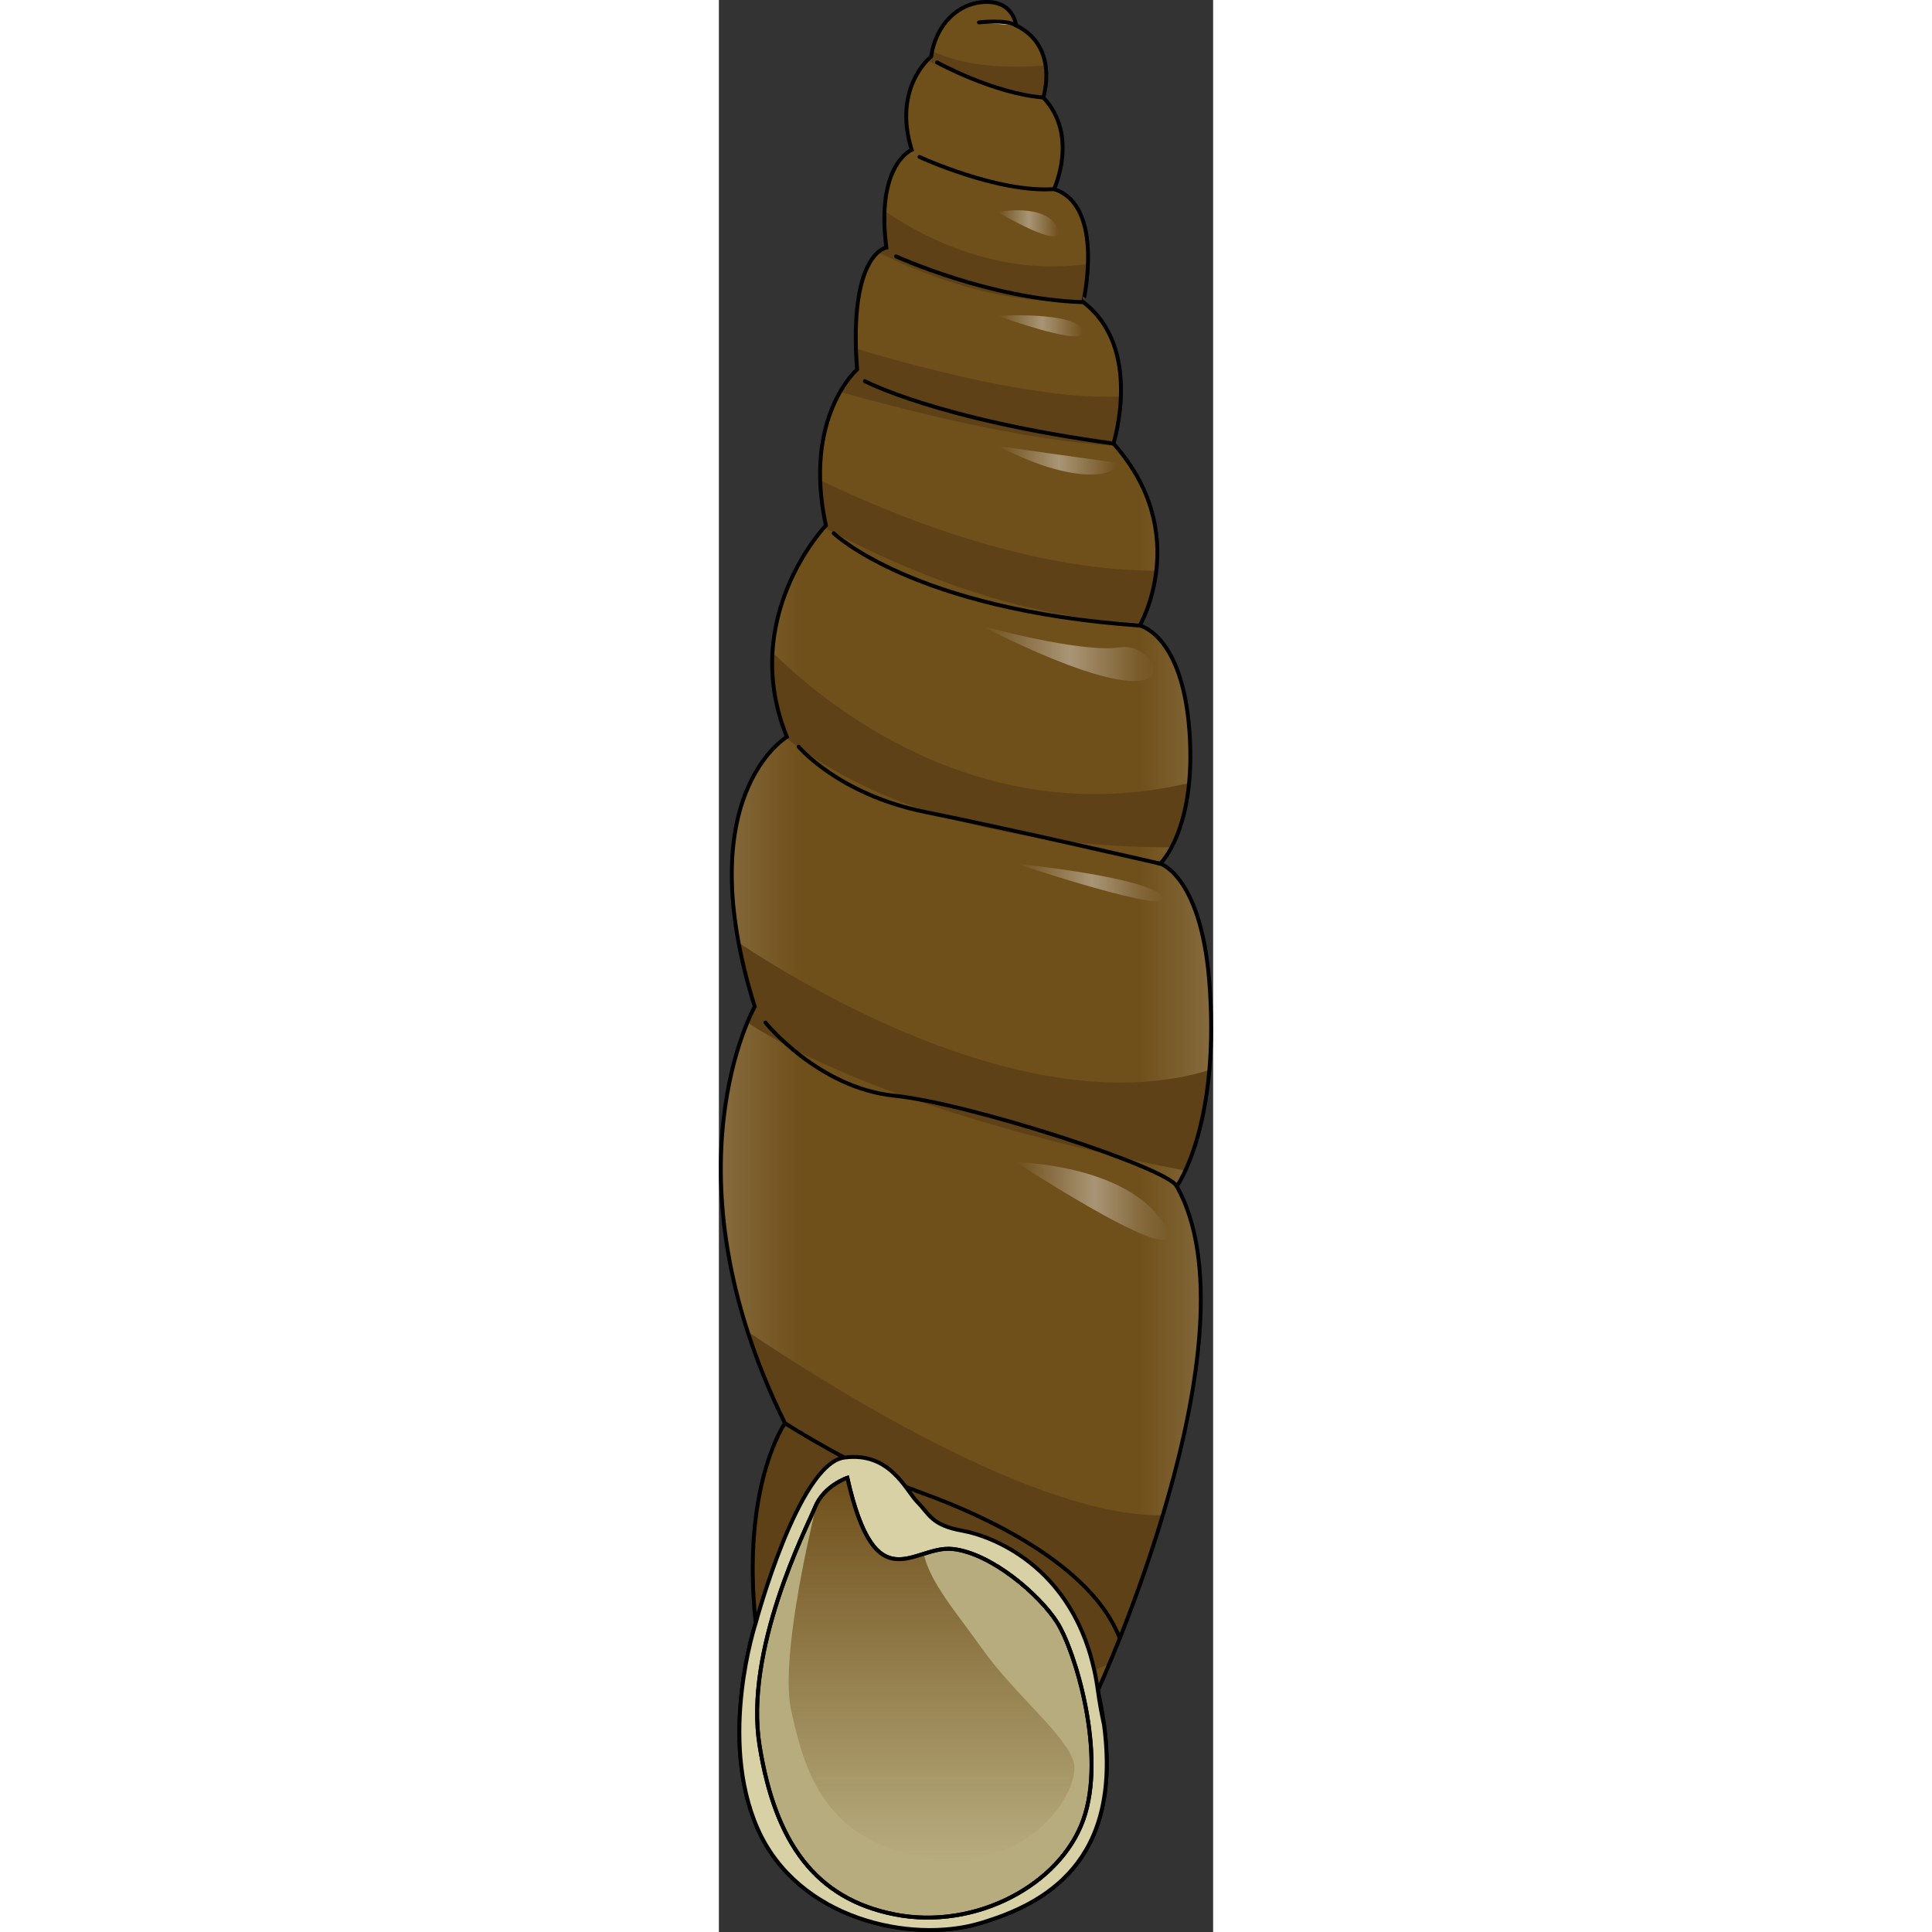 <?xml version="1.0" encoding="utf-8"?>
<!-- Created by: Science Figures, www.sciencefigures.org, Generator: Science Figures Editor -->
<svg version="1.1" id="Layer_1" xmlns="http://www.w3.org/2000/svg" xmlns:xlink="http://www.w3.org/1999/xlink" 
	 width="800px" height="800px" viewBox="0 0 126.754 495.487" enable-background="new 0 0 126.754 495.487"
	 xml:space="preserve">
<rect x="0" y="0" width="126.754" height="495.487" fill="#333333" stroke="none"/>
<g>
	<linearGradient id="SVGID_1_" gradientUnits="userSpaceOnUse" x1="0.5" y1="247.744" x2="126.254" y2="247.744">
		<stop  offset="0" style="stop-color:#866B3E"/>
		<stop  offset="0.166" style="stop-color:#6F4F1A"/>
		<stop  offset="0.515" style="stop-color:#6F4F1A"/>
		<stop  offset="0.849" style="stop-color:#6F4F1A"/>
		<stop  offset="1" style="stop-color:#866B3E"/>
	</linearGradient>
	<path fill="url(#SVGID_1_)" d="M85.944,48.5c0,0,6.5-13.75-2.75-23.5c0,0,4.25-13-7-18.5c0,0-0.5-6-7.5-6s-13,5.5-14.25,14
		c0,0-10,7.834-5,23.917c0,0-9.25,3.833-6.5,25.083c0,0-9.75,1.5-7.5,31.25c0,0-14,12.25-8,40c0,0-22.5,23.5-10,54.25
		c0,0-25.25,14.81-8.25,69.155c0,0-24,42.345,7.75,106.845c0,0-11.25,16-7.5,51.25c0,0-9.75,29.5,0.5,52.75s39.25,29.5,57,24.25
		s39.75-17.25,30.25-59.75c0,0,41.75-90.75,20.25-129.25c0,0,10.75-14.999,8.5-50.125c-1.75-29.375-12.75-32.625-12.75-32.625
		s9.25-8.75,7.5-33.75s-12.75-27.317-12.75-27.317s13.75-23.683-6.75-46.683c0,0,7.75-24.5-7.75-36.25
		C93.444,77.5,99.194,52.75,85.944,48.5z"/>
	<g>
		<path fill="#5E4116" d="M5.056,241.768c0.936,5.015,2.286,10.466,4.139,16.387c0,0-0.796,1.408-1.904,4.089
			c30.98,19.972,82.502,32.202,112.336,37.985c2.074-4.499,5.039-12.892,6.167-25.789C81.155,288.027,24.709,254.765,5.056,241.768z
			"/>
		<path fill="#5E4116" d="M7.376,341.511c2.399,7.444,5.531,15.286,9.568,23.489c0,0-11.25,16-7.5,51.25
			c0,0-2.949,8.943-3.896,20.854c23.204,17.704,69.45,0.934,94.614-10.448c3.307-7.896,8.827-21.889,13.683-38.067
			C82.173,389.322,29.268,356.219,7.376,341.511z"/>
		<path fill="#5E4116" d="M116.085,217.304c1.729-3.253,3.73-8.57,4.5-16.499c-54.424,12.872-94.533-21.277-106.83-33.538
			c-0.395,6.602,0.518,13.933,3.688,21.734c0,0-0.105,0.062-0.294,0.19C48.031,213.248,90.478,217.344,116.085,217.304z"/>
		<path fill="#5E4116" d="M25.98,123.151c0.107,3.517,0.552,7.376,1.465,11.599c0,0-0.179,0.188-0.48,0.532
			c33.242,17.768,60.909,23.904,81.347,24.459c0.878-1.737,3.092-6.667,3.868-13.372C78.277,146.422,42.327,131.095,25.98,123.151z"
			/>
		<path fill="#5E4116" d="M54.699,13.13c-0.097,0.449-0.186,0.903-0.254,1.37c0,0-0.431,0.341-1.066,1.015
			c7.576,3.551,19.354,8.34,29.817,9.481c0.014-0.043,1.239-3.841,0.595-8.19C74.6,17.469,63.746,17.329,54.699,13.13z"/>
		<path fill="#5E4116" d="M35.156,89.422c0.052,1.668,0.145,3.44,0.288,5.328c0,0-2.121,1.865-4.358,5.767
			c31.903,8.902,54.684,12.865,70.631,13.852c-0.178-0.207-0.34-0.413-0.524-0.62c0,0,1.658-5.254,1.904-12.06
			C83.375,102.68,53.072,94.771,35.156,89.422z"/>
		<path fill="#5E4116" d="M42.485,54.09c-0.124,2.679-0.01,5.785,0.459,9.41c0,0-0.917,0.145-2.123,1.197
			c21.593,10.693,39.563,13.334,52.704,12.43c0.243-1.154,0.969-4.941,1.127-9.433C70.945,71.079,51.319,60.195,42.485,54.09z"/>
		<path fill="none" stroke="#000000" stroke-miterlimit="10" d="M85.944,48.5c0,0,6.5-13.75-2.75-23.5c0,0,4.25-13-7-18.5
			c0,0-0.5-6-7.5-6s-13,5.5-14.25,14c0,0-10,7.834-5,23.917c0,0-9.25,3.833-6.5,25.083c0,0-9.75,1.5-7.5,31.25c0,0-14,12.25-8,40
			c0,0-22.5,23.5-10,54.25c0,0-25.25,14.81-8.25,69.155c0,0-24,42.345,7.75,106.845c0,0-11.25,16-7.5,51.25c0,0-9.75,29.5,0.5,52.75
			s39.25,29.5,57,24.25s39.75-17.25,30.25-59.75c0,0,41.75-90.75,20.25-129.25c0,0,10.75-14.999,8.5-50.125
			c-1.75-29.375-12.75-32.625-12.75-32.625s9.25-8.75,7.5-33.75s-12.75-27.317-12.75-27.317s13.75-23.683-6.75-46.683
			c0,0,7.75-24.5-7.75-36.25C93.444,77.5,99.194,52.75,85.944,48.5z"/>
	</g>
	<path fill="#FFFFFF" stroke="#000000" stroke-linecap="round" stroke-linejoin="round" stroke-miterlimit="10" d="M66.694,5.745
		c0,0,6.939-0.819,9.5,0.755"/>
	<path fill="none" stroke="#000000" stroke-linecap="round" stroke-linejoin="round" stroke-miterlimit="10" d="M55.944,16
		c0,0,14.5,8,27.25,9"/>
	<path fill="none" stroke="#000000" stroke-linecap="round" stroke-linejoin="round" stroke-miterlimit="10" d="M51.444,40.25
		c0,0,20,9.25,34.5,8.25"/>
	<path fill="none" stroke="#000000" stroke-linecap="round" stroke-linejoin="round" stroke-miterlimit="10" d="M45.444,65.75
		c0,0,24,11,48,11.75"/>
	<path fill="none" stroke="#000000" stroke-linecap="round" stroke-linejoin="round" stroke-miterlimit="10" d="M37.444,97.75
		c0,0,18.25,9.75,63.75,16"/>
	<path fill="none" stroke="#000000" stroke-linecap="round" stroke-linejoin="round" stroke-miterlimit="10" d="M29.444,136.75
		c0,0,20.25,19.616,78.5,23.683"/>
	<path fill="none" stroke="#000000" stroke-linecap="round" stroke-linejoin="round" stroke-miterlimit="10" d="M20.444,191.5
		c0,0,10.25,12.25,32.5,16.75s60.25,13.25,60.25,13.25"/>
	<path fill="none" stroke="#000000" stroke-linecap="round" stroke-linejoin="round" stroke-miterlimit="10" d="M11.944,262.25
		c0,0,13.5,16.75,33,18.75s70.282,18.534,72.5,23.25"/>
	<path fill="none" stroke="#000000" stroke-linecap="round" stroke-linejoin="round" stroke-miterlimit="10" d="M16.944,365
		c0,0,18.75,12,34.75,17.75s43.745,18.295,51.123,37.398"/>
	<path fill="#D9D1A6" stroke="#000000" stroke-miterlimit="10" d="M62.444,392.574c-8-1.426-8.5-4.324-11.5-7.324
		s-7-13-18.783-11.439C20.379,375.372,9.444,416.25,9.444,416.25s-9.75,29.5,0.5,52.75s39.25,29.5,57,24.25
		c16.461-4.869,36.56-15.562,31.816-50.985c-0.602-2.71-1.135-5.62-1.566-8.765C92.944,402.5,70.444,394,62.444,392.574z"/>
	<path fill="#B7AC7E" stroke="#000000" stroke-miterlimit="10" d="M32.944,379c0,0-6,2-8.25,7.5s-18.25,36.5-14.25,61.25
		S24.694,487,45.194,491s42.25-7.5,48.25-24.25s-2.057-43.45-6.75-50.75c-4.5-7-16.877-17.75-26.814-18.75S40.194,411.25,32.944,379
		z"/>
	<linearGradient id="SVGID_2_" gradientUnits="userSpaceOnUse" x1="54.538" y1="476.84" x2="54.538" y2="379">
		<stop  offset="0" style="stop-color:#6F4F1A;stop-opacity:0"/>
		<stop  offset="1" style="stop-color:#6F4F1A"/>
	</linearGradient>
	<path fill="url(#SVGID_2_)" d="M91.028,452.083c-1.667-6.833-15.167-17.5-23.333-29c-6.694-9.426-13.608-17.285-15.151-24.585
		c-7.29,2.289-14.151,4.738-19.599-19.498c0,0-5.359,1.792-7.846,6.636c-2.695,11.135-9.245,40.513-6.571,52.948
		c3.333,15.5,8.667,34.167,35.333,37.833C80.528,480.083,92.694,458.917,91.028,452.083z"/>
	<path fill="none" stroke="#000000" stroke-miterlimit="10" d="M32.944,379c0,0-6,2-8.25,7.5s-18.25,36.5-14.25,61.25
		S24.694,487,45.194,491s42.25-7.5,48.25-24.25s-2.057-43.45-6.75-50.75c-4.5-7-16.877-17.75-26.814-18.75S40.194,411.25,32.944,379
		z"/>
	<linearGradient id="SVGID_3_" gradientUnits="userSpaceOnUse" x1="67.093" y1="167.546" x2="111.579" y2="167.546">
		<stop  offset="0" style="stop-color:#FFFFFF;stop-opacity:0"/>
		<stop  offset="0.515" style="stop-color:#FFFFFF;stop-opacity:0.4"/>
		<stop  offset="1" style="stop-color:#FFFFFF;stop-opacity:0"/>
	</linearGradient>
	<path fill="url(#SVGID_3_)" d="M67.093,160.433c0,0,25.748,7.214,36.006,5.567S125.158,189.783,67.093,160.433z"/>
	<linearGradient id="SVGID_4_" gradientUnits="userSpaceOnUse" x1="71.444" y1="118.036" x2="102.204" y2="118.036">
		<stop  offset="0" style="stop-color:#FFFFFF;stop-opacity:0"/>
		<stop  offset="0.515" style="stop-color:#FFFFFF;stop-opacity:0.4"/>
		<stop  offset="1" style="stop-color:#FFFFFF;stop-opacity:0"/>
	</linearGradient>
	<path fill="url(#SVGID_4_)" d="M71.444,114.37c0,0,25.696,3.7,29.75,4.13C105.248,118.93,97.446,127.64,71.444,114.37z"/>
	<linearGradient id="SVGID_5_" gradientUnits="userSpaceOnUse" x1="71.444" y1="83.577" x2="93.592" y2="83.577">
		<stop  offset="0" style="stop-color:#FFFFFF;stop-opacity:0"/>
		<stop  offset="0.515" style="stop-color:#FFFFFF;stop-opacity:0.4"/>
		<stop  offset="1" style="stop-color:#FFFFFF;stop-opacity:0"/>
	</linearGradient>
	<path fill="url(#SVGID_5_)" d="M71.444,81c0,0,19.75-1.25,22,3.75S71.444,81,71.444,81z"/>
	<linearGradient id="SVGID_6_" gradientUnits="userSpaceOnUse" x1="76.194" y1="226.329" x2="114.022" y2="226.329">
		<stop  offset="0" style="stop-color:#FFFFFF;stop-opacity:0"/>
		<stop  offset="0.515" style="stop-color:#FFFFFF;stop-opacity:0.4"/>
		<stop  offset="1" style="stop-color:#FFFFFF;stop-opacity:0"/>
	</linearGradient>
	<path fill="url(#SVGID_6_)" d="M76.194,221.5c0,0,34.469,3.479,37.651,8.531C117.028,235.083,76.194,221.5,76.194,221.5z"/>
	<linearGradient id="SVGID_7_" gradientUnits="userSpaceOnUse" x1="76.194" y1="308.012" x2="115.277" y2="308.012">
		<stop  offset="0" style="stop-color:#FFFFFF;stop-opacity:0"/>
		<stop  offset="0.515" style="stop-color:#FFFFFF;stop-opacity:0.4"/>
		<stop  offset="1" style="stop-color:#FFFFFF;stop-opacity:0"/>
	</linearGradient>
	<path fill="url(#SVGID_7_)" d="M76.194,298.041c0,0,28.352,0.546,37.828,15.743C123.498,328.982,76.194,298.041,76.194,298.041z"/>
	<linearGradient id="SVGID_8_" gradientUnits="userSpaceOnUse" x1="71.444" y1="57.283" x2="87.13" y2="57.283">
		<stop  offset="0" style="stop-color:#FFFFFF;stop-opacity:0"/>
		<stop  offset="0.515" style="stop-color:#FFFFFF;stop-opacity:0.4"/>
		<stop  offset="1" style="stop-color:#FFFFFF;stop-opacity:0"/>
	</linearGradient>
	<path fill="url(#SVGID_8_)" d="M71.444,54.375c0,0,12.51-2.458,15.38,4.125S71.444,54.375,71.444,54.375z"/>
</g>
</svg>